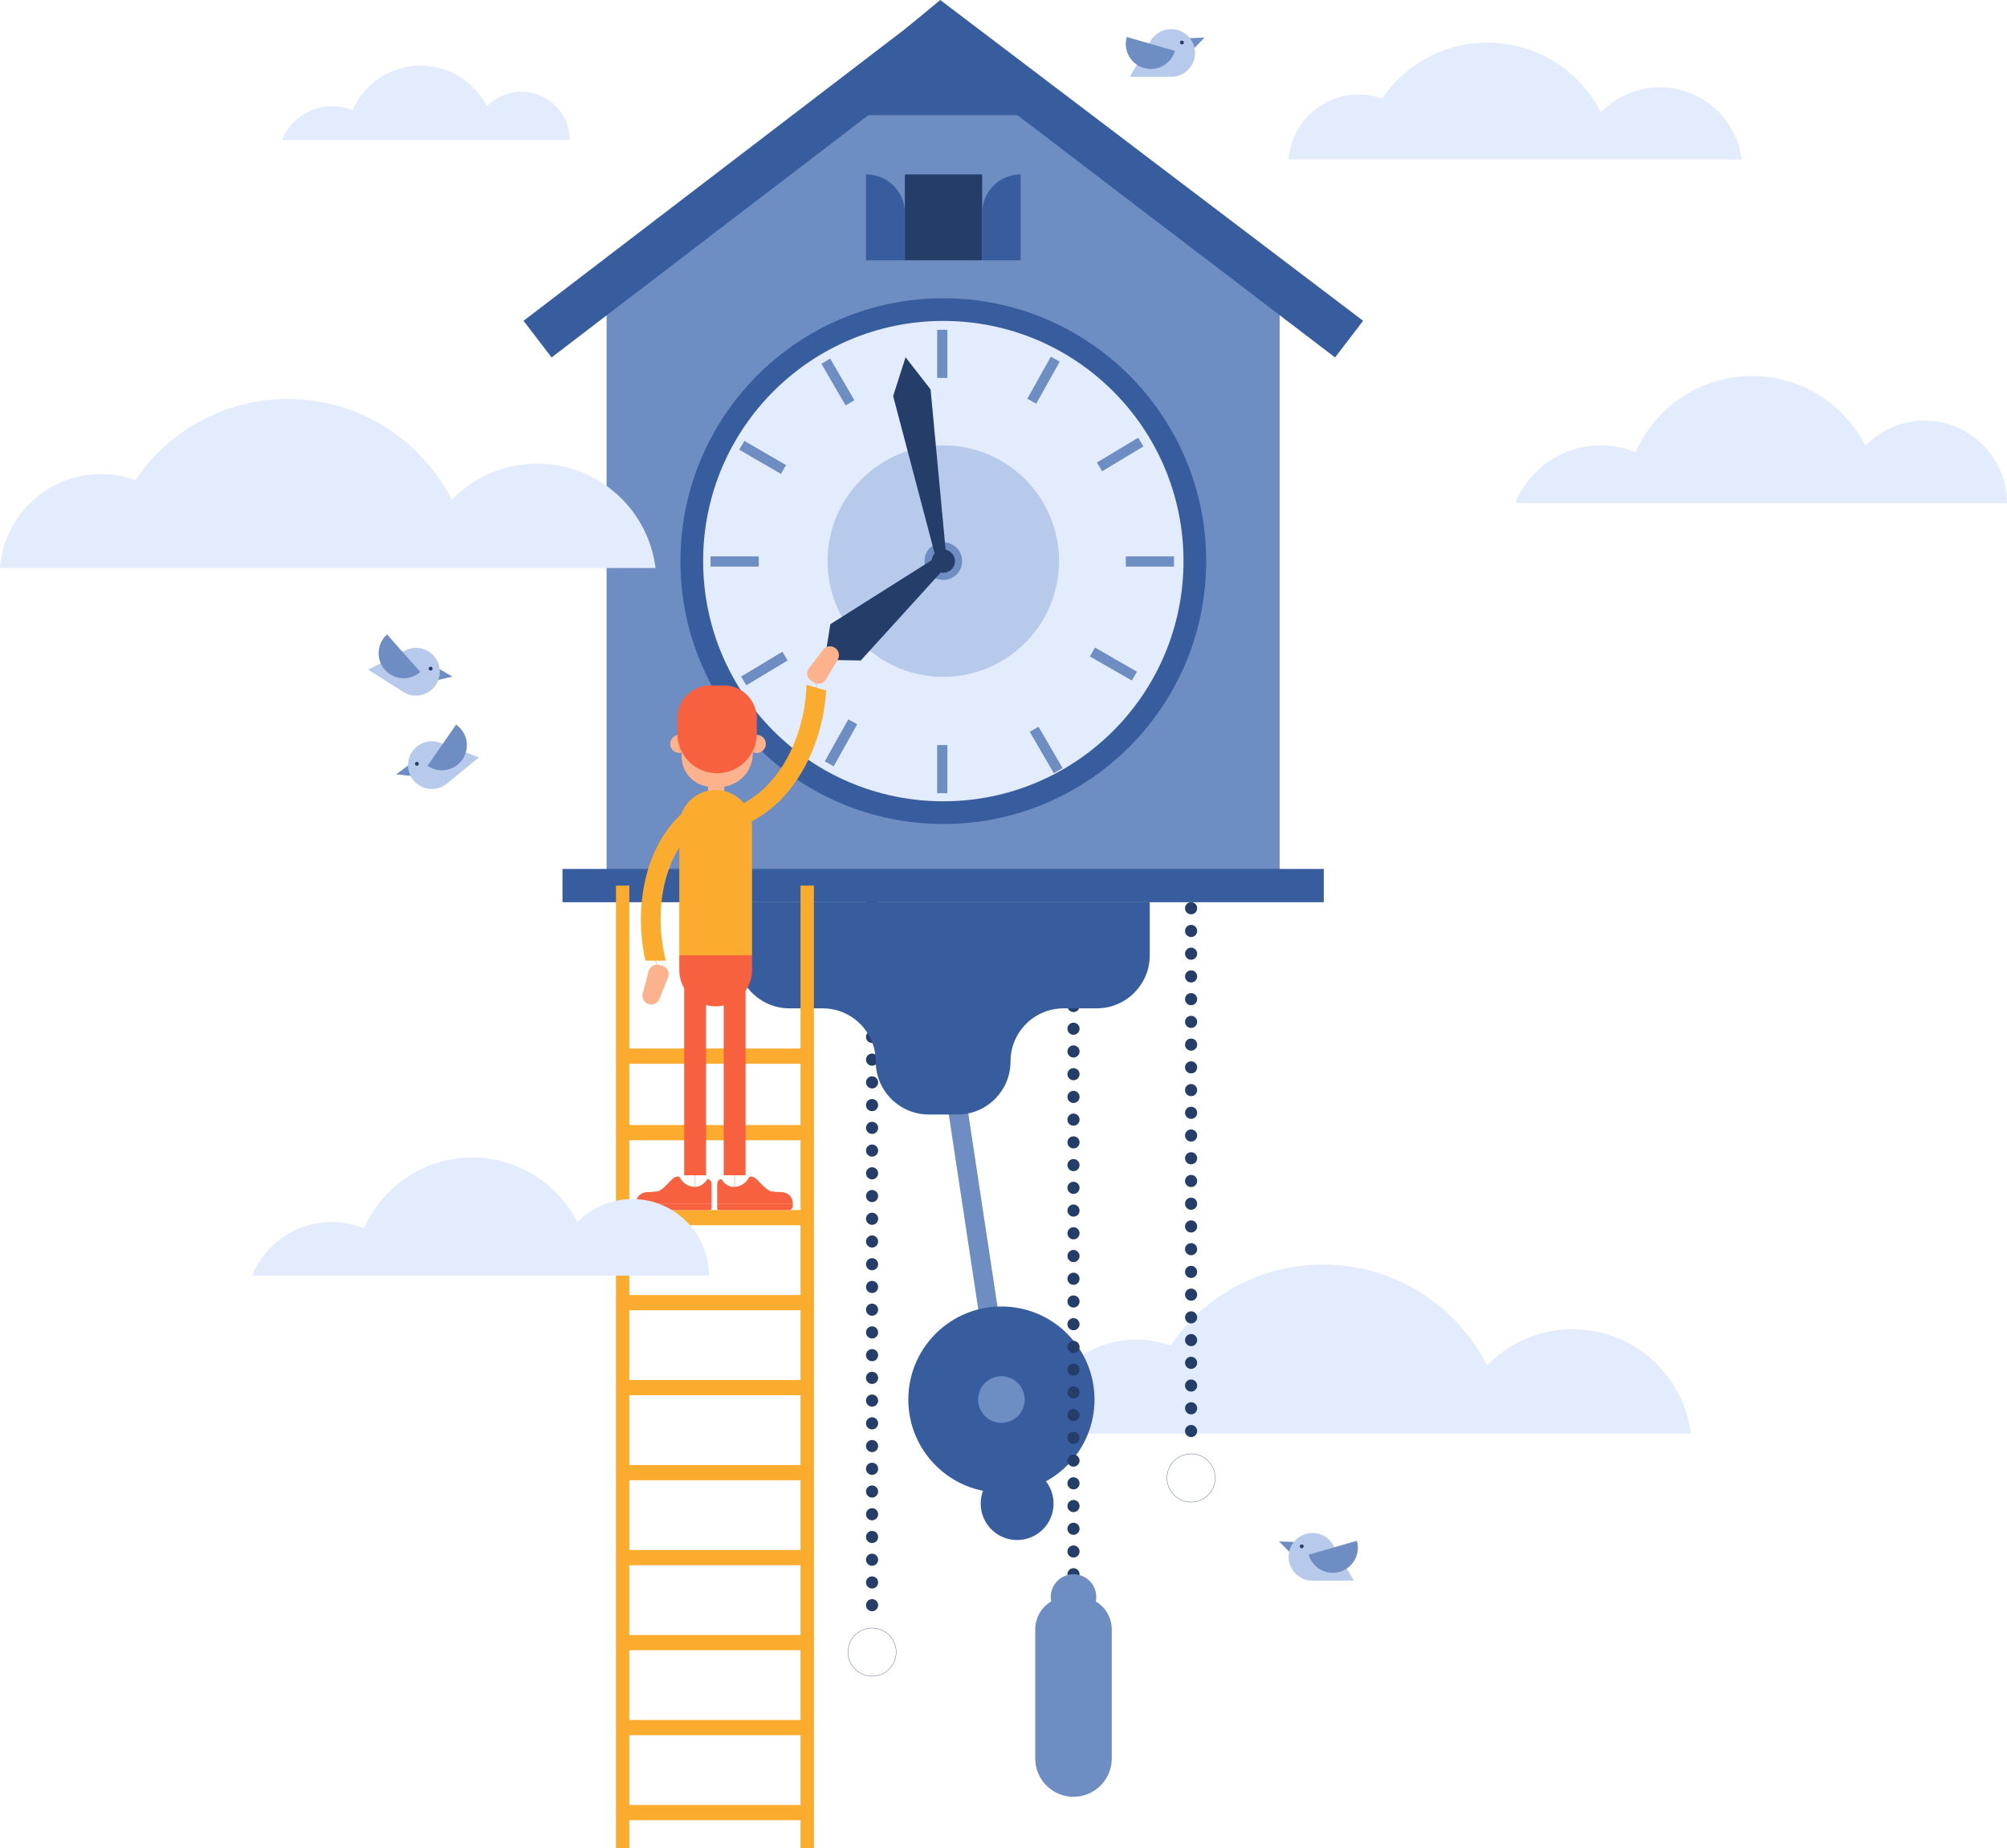 <svg id="Layer_1" data-name="Layer 1" xmlns="http://www.w3.org/2000/svg" viewBox="0 0 7092.57 6531.29"><defs><style>.cls-1{fill:#e3ecfc;}.cls-2{fill:#6e8dc2;}.cls-3{fill:#375d9e;}.cls-4{fill:#243e69;}.cls-11,.cls-5,.cls-9{fill:none;}.cls-5{stroke:#243e69;stroke-miterlimit:10;}.cls-6{fill:#b7caeb;}.cls-7{fill:#fbab2e;}.cls-8{fill:#fcb28d;}.cls-11,.cls-9{stroke:#fcb28d;stroke-linecap:round;stroke-linejoin:round;}.cls-9{stroke-width:2.22px;}.cls-10{fill:#f86140;}.cls-11{stroke-width:1.94px;}</style></defs><path class="cls-1" d="M7150.77,5052.64c-118.57,0-225.55,49.1-302.16,127.88-107.36-211.28-326.23-356.36-579.46-356.36-224.28,0-422,113.56-538.89,286.31a357.3,357.3,0,0,0-120.55-21.2c-189.21,0-343.84,146.52-357.5,332.23H7568.82C7542.78,5213.6,7365.74,5052.64,7150.77,5052.64Z" transform="translate(-1593.43 -355.21)"/><rect class="cls-2" x="4991.28" y="3755.02" width="68.65" height="1668.61" transform="translate(-2223.06 447.7) rotate(-8.6)"/><circle class="cls-3" cx="5132.32" cy="5301.26" r="328.97" transform="translate(-3838.76 4826.59) rotate(-45)"/><path class="cls-3" d="M5060.66,5688.16a128.7,128.7,0,1,1,146.49,108A128.69,128.69,0,0,1,5060.66,5688.16Z" transform="translate(-1593.43 -355.21)"/><path class="cls-2" d="M5050.91,5313.57a82.34,82.34,0,1,1,93.72,69.1A82.33,82.33,0,0,1,5050.91,5313.57Z" transform="translate(-1593.43 -355.21)"/><circle class="cls-4" cx="3081.82" cy="3182.55" r="21.45"/><circle class="cls-4" cx="3081.82" cy="3262.87" r="21.45"/><circle class="cls-4" cx="3081.82" cy="3343.2" r="21.45"/><circle class="cls-4" cx="3081.82" cy="3423.53" r="21.45"/><circle class="cls-4" cx="3081.82" cy="3503.85" r="21.45"/><circle class="cls-4" cx="3081.82" cy="3584.18" r="21.45"/><circle class="cls-4" cx="3081.82" cy="3664.51" r="21.45"/><circle class="cls-4" cx="3081.82" cy="3744.83" r="21.45"/><circle class="cls-4" cx="3081.82" cy="3825.16" r="21.45"/><circle class="cls-4" cx="3081.82" cy="3905.49" r="21.45"/><circle class="cls-4" cx="3081.82" cy="3985.81" r="21.45"/><circle class="cls-4" cx="3081.82" cy="4066.14" r="21.45"/><circle class="cls-4" cx="3081.82" cy="4146.46" r="21.45"/><circle class="cls-4" cx="3081.82" cy="4226.79" r="21.45"/><circle class="cls-4" cx="3081.82" cy="4307.12" r="21.45"/><circle class="cls-4" cx="3081.82" cy="4387.44" r="21.45"/><circle class="cls-4" cx="3081.82" cy="4467.77" r="21.45"/><circle class="cls-4" cx="3081.82" cy="4548.1" r="21.45"/><circle class="cls-4" cx="3081.82" cy="4628.42" r="21.45"/><circle class="cls-4" cx="3081.82" cy="4708.75" r="21.45"/><circle class="cls-4" cx="3081.82" cy="4789.08" r="21.45"/><circle class="cls-4" cx="3081.82" cy="4869.4" r="21.45"/><circle class="cls-4" cx="3081.82" cy="4949.73" r="21.45"/><circle class="cls-4" cx="3081.82" cy="5030.05" r="21.45"/><circle class="cls-4" cx="3081.82" cy="5110.38" r="21.45"/><circle class="cls-4" cx="3081.82" cy="5190.71" r="21.45"/><circle class="cls-4" cx="3081.82" cy="5271.03" r="21.45"/><circle class="cls-4" cx="3081.82" cy="5351.36" r="21.45"/><circle class="cls-4" cx="3081.82" cy="5431.69" r="21.45"/><circle class="cls-4" cx="3081.82" cy="5512.01" r="21.45"/><circle class="cls-4" cx="3081.82" cy="5592.34" r="21.45"/><circle class="cls-4" cx="3081.82" cy="5672.67" r="21.45"/><circle class="cls-5" cx="3081.82" cy="5838.6" r="85.11"/><circle class="cls-4" cx="4209.25" cy="2567.09" r="21.45"/><circle class="cls-4" cx="4209.25" cy="2647.41" r="21.45"/><circle class="cls-4" cx="4209.25" cy="2727.74" r="21.45"/><circle class="cls-4" cx="4209.25" cy="2808.07" r="21.45"/><circle class="cls-4" cx="4209.25" cy="2888.39" r="21.45"/><circle class="cls-4" cx="4209.25" cy="2968.72" r="21.45"/><circle class="cls-4" cx="4209.25" cy="3049.04" r="21.45"/><circle class="cls-4" cx="4209.25" cy="3129.37" r="21.45"/><circle class="cls-4" cx="4209.25" cy="3209.7" r="21.45"/><circle class="cls-4" cx="4209.25" cy="3290.02" r="21.45"/><circle class="cls-4" cx="4209.25" cy="3370.35" r="21.45"/><circle class="cls-4" cx="4209.25" cy="3450.68" r="21.45"/><circle class="cls-4" cx="4209.25" cy="3531" r="21.45"/><circle class="cls-4" cx="4209.25" cy="3611.33" r="21.45"/><circle class="cls-4" cx="4209.25" cy="3691.66" r="21.45"/><circle class="cls-4" cx="4209.25" cy="3771.98" r="21.45"/><circle class="cls-4" cx="4209.25" cy="3852.31" r="21.45"/><circle class="cls-4" cx="4209.25" cy="3932.63" r="21.45"/><circle class="cls-4" cx="4209.25" cy="4012.96" r="21.45"/><circle class="cls-4" cx="4209.25" cy="4093.29" r="21.45"/><circle class="cls-4" cx="4209.25" cy="4173.61" r="21.45"/><circle class="cls-4" cx="4209.25" cy="4253.94" r="21.45"/><circle class="cls-4" cx="4209.25" cy="4334.27" r="21.45"/><circle class="cls-4" cx="4209.25" cy="4414.59" r="21.45"/><circle class="cls-4" cx="4209.25" cy="4494.92" r="21.45"/><circle class="cls-4" cx="4209.25" cy="4575.25" r="21.45"/><circle class="cls-4" cx="4209.25" cy="4655.57" r="21.45"/><circle class="cls-4" cx="4209.25" cy="4735.9" r="21.45"/><circle class="cls-4" cx="4209.25" cy="4816.23" r="21.45"/><circle class="cls-4" cx="4209.25" cy="4896.55" r="21.45"/><circle class="cls-4" cx="4209.25" cy="4976.88" r="21.45"/><circle class="cls-4" cx="4209.25" cy="5057.2" r="21.45"/><path class="cls-5" d="M5717.56,5578.35a85.12,85.12,0,1,1,85.12,85.11A85.12,85.12,0,0,1,5717.56,5578.35Z" transform="translate(-1593.43 -355.21)"/><circle class="cls-4" cx="3793.66" cy="3474.87" r="21.45"/><circle class="cls-4" cx="3793.66" cy="3555.2" r="21.45"/><circle class="cls-4" cx="3793.66" cy="3635.52" r="21.45"/><circle class="cls-4" cx="3793.66" cy="3715.85" r="21.45"/><circle class="cls-4" cx="3793.66" cy="3796.17" r="21.45"/><circle class="cls-4" cx="3793.66" cy="3876.5" r="21.45"/><circle class="cls-4" cx="3793.66" cy="3956.82" r="21.45"/><circle class="cls-4" cx="3793.66" cy="4037.15" r="21.45"/><circle class="cls-4" cx="3793.66" cy="4117.48" r="21.45"/><circle class="cls-4" cx="3793.66" cy="4197.81" r="21.45"/><circle class="cls-4" cx="3793.66" cy="4278.13" r="21.45"/><circle class="cls-4" cx="3793.66" cy="4358.46" r="21.45"/><circle class="cls-4" cx="3793.66" cy="4438.79" r="21.45"/><circle class="cls-4" cx="3793.66" cy="4519.11" r="21.45"/><circle class="cls-4" cx="3793.66" cy="4599.44" r="21.45"/><circle class="cls-4" cx="3793.66" cy="4679.77" r="21.45"/><circle class="cls-4" cx="3793.66" cy="4760.09" r="21.45"/><circle class="cls-4" cx="3793.66" cy="4840.42" r="21.45"/><circle class="cls-4" cx="3793.66" cy="4920.74" r="21.45"/><circle class="cls-4" cx="3793.66" cy="5001.07" r="21.45"/><circle class="cls-4" cx="3793.66" cy="5081.4" r="21.45"/><circle class="cls-4" cx="3793.66" cy="5161.72" r="21.45"/><circle class="cls-4" cx="3793.66" cy="5242.05" r="21.45"/><circle class="cls-4" cx="3793.66" cy="5322.38" r="21.45"/><circle class="cls-4" cx="3793.66" cy="5402.7" r="21.45"/><circle class="cls-4" cx="3793.66" cy="5483.03" r="21.45"/><circle class="cls-4" cx="3793.66" cy="5563.36" r="21.45"/><circle class="cls-4" cx="3793.66" cy="5643.68" r="21.45"/><circle class="cls-4" cx="3793.66" cy="5724.01" r="21.45"/><circle class="cls-4" cx="3793.66" cy="5804.33" r="21.45"/><circle class="cls-4" cx="3793.66" cy="5884.66" r="21.45"/><circle class="cls-4" cx="3793.66" cy="5964.99" r="21.45"/><path class="cls-2" d="M5306.76,5998.89a80.33,80.33,0,1,1,80.33,80.33A80.32,80.32,0,0,1,5306.76,5998.89Z" transform="translate(-1593.43 -355.21)"/><path class="cls-2" d="M5387.09,6704.93h0a135.17,135.17,0,0,1-135.17-135.16V6113.52a114.63,114.63,0,0,1,114.63-114.63h41.07a114.63,114.63,0,0,1,114.63,114.63v456.25A135.17,135.17,0,0,1,5387.09,6704.93Z" transform="translate(-1593.43 -355.21)"/><polygon class="cls-2" points="3622.5 408.01 3044.41 408.01 2143.69 1095.56 2143.69 3092.17 4522.19 3092.17 4522.19 1095.56 3622.5 408.01"/><polygon class="cls-3" points="3333.63 187.25 3044.41 408.01 3622.5 408.01 3333.63 187.25"/><rect class="cls-3" x="3302.92" y="910.44" width="1849.16" height="163.06" transform="translate(-1326.49 2417.12) rotate(-37.41)"/><polygon class="cls-3" points="3197.68 103.46 4718.03 1263.21 4817.09 1133.7 3322.79 0 3197.68 103.46"/><path class="cls-3" d="M1987.75,3070.71H4678.13a0,0,0,0,1,0,0v115.35a2.43,2.43,0,0,1-2.43,2.43H1990.18a2.43,2.43,0,0,1-2.43-2.43V3070.71A0,0,0,0,1,1987.75,3070.71Z"/><path class="cls-3" d="M4196.17,3543.71v187.54c0,103.57,84,187.53,187.54,187.53h116.94c103.57,0,187.54,84,187.54,187.54h0c0,103.57,84,187.54,187.53,187.54H4977c103.58,0,187.54-84,187.54-187.54h0c0-103.58,84-187.54,187.54-187.54H5469c103.57,0,187.54-84,187.54-187.53V3543.71Z" transform="translate(-1593.43 -355.21)"/><circle class="cls-3" cx="3333.61" cy="1982.98" r="928.97"/><circle class="cls-1" cx="3333.61" cy="1982.98" r="848.78"/><circle class="cls-6" cx="4927.04" cy="2338.19" r="409.01" transform="translate(-1803.68 3813.58) rotate(-45)"/><circle class="cls-2" cx="3333.61" cy="1982.98" r="66.51"/><path class="cls-4" d="M3201.66,616.33h265.29a4,4,0,0,1,4,4V920a0,0,0,0,1,0,0H3197.68a0,0,0,0,1,0,0V620.31A4,4,0,0,1,3201.66,616.33Z"/><path class="cls-3" d="M5064.35,1108.17v167h135.94V971.62A136.57,136.57,0,0,0,5064.35,1108.17Z" transform="translate(-1593.43 -355.21)"/><path class="cls-3" d="M4791.1,1108.17a136.63,136.63,0,0,0-136.62-136.63h0c-.23,0-.45.07-.68.08v303.57h137.3Z" transform="translate(-1593.43 -355.21)"/><rect class="cls-2" x="2511.05" y="1966.35" width="170.23" height="36.01"/><rect class="cls-2" x="3978.53" y="1966.35" width="170.23" height="36.01"/><rect class="cls-2" x="4838.22" y="1587.82" width="170.22" height="36.01" transform="translate(4935.73 -3672.72) rotate(90)"/><rect class="cls-2" x="4838.22" y="3055.3" width="170.22" height="36.01" transform="translate(6403.21 -2205.24) rotate(90)"/><rect class="cls-2" x="5466.96" y="1943.33" width="170.23" height="36.01" transform="translate(9727.23 424.73) rotate(148.97)"/><rect class="cls-2" x="4209.48" y="2699.8" width="170.22" height="36.01" transform="translate(7782.18 2477.63) rotate(148.97)"/><rect class="cls-2" x="5196.35" y="1681.16" width="170.22" height="36.01" transform="translate(7748.89 -2436.32) rotate(119.22)"/><rect class="cls-2" x="4480.09" y="2961.97" width="170.23" height="36.01" transform="translate(7800.88 94.73) rotate(119.21)"/><rect class="cls-2" x="5206.82" y="2955.99" width="170.23" height="36.01" transform="matrix(-0.5, -0.86, 0.86, -0.5, 3785.49, 8688.52)"/><rect class="cls-2" x="4469.61" y="1687.13" width="170.23" height="36.01" transform="translate(3775.07 6144.8) rotate(-120.16)"/><rect class="cls-2" x="5473.09" y="2689.42" width="170.22" height="36.01" transform="matrix(-0.87, -0.5, 0.5, -0.87, 7416.67, 7481.36)"/><rect class="cls-2" x="4203.35" y="1953.71" width="170.23" height="36.01" transform="translate(5417.14 5472.5) rotate(-149.91)"/><polygon class="cls-4" points="3343.71 1963.95 3306.74 1970.51 3156.27 1399.57 3200.18 1262.5 3288.58 1376.1 3343.71 1963.95"/><polygon class="cls-4" points="3313.65 1966.35 3343.71 2002.18 3041.8 2334.21 2914.33 2331.95 2934.24 2206.02 3313.65 1966.35"/><path class="cls-4" d="M4886,2338.19a41,41,0,1,1,41,41A41,41,0,0,1,4886,2338.19Z" transform="translate(-1593.43 -355.21)"/><rect class="cls-7" x="2829.06" y="3129.61" width="47.2" height="3401.69"/><rect class="cls-7" x="2176.75" y="3129.61" width="47.2" height="3401.69"/><rect class="cls-7" x="2200.35" y="4276.31" width="652.31" height="53.73"/><rect class="cls-7" x="2200.35" y="4576.67" width="652.31" height="53.73"/><rect class="cls-7" x="2200.35" y="4877.03" width="652.31" height="53.73"/><rect class="cls-7" x="2200.35" y="5177.39" width="652.31" height="53.73"/><rect class="cls-7" x="2200.35" y="5477.75" width="652.31" height="53.73"/><rect class="cls-7" x="2200.35" y="5778.11" width="652.31" height="53.73"/><rect class="cls-7" x="2200.35" y="6078.47" width="652.31" height="53.73"/><rect class="cls-7" x="2200.35" y="6378.83" width="652.31" height="53.73"/><rect class="cls-7" x="2200.35" y="3975.94" width="652.31" height="53.73"/><rect class="cls-7" x="2200.35" y="3705.54" width="652.31" height="53.73"/><path class="cls-8" d="M4095.77,3068.66a28.57,28.57,0,1,1,57.13,0l-.07,95.8a28.57,28.57,0,0,1-57.14-.05Z" transform="translate(-1593.43 -355.21)"/><path class="cls-8" d="M4132.86,3136.5l-24.47-.38a107.9,107.9,0,0,1-106.19-109.58l2.31-146.27a91.67,91.67,0,0,1,93.12-90.23l68,1.08a91.67,91.67,0,0,1,90.23,93.11l-2.13,135.18A119,119,0,0,1,4132.86,3136.5Z" transform="translate(-1593.43 -355.21)"/><path class="cls-8" d="M4235.9,2983.7a31.95,31.95,0,1,0,32.45-31.44A32,32,0,0,0,4235.9,2983.7Z" transform="translate(-1593.43 -355.21)"/><path class="cls-8" d="M3962.07,2983.7a31.95,31.95,0,1,0,32.45-31.44A32,32,0,0,0,3962.07,2983.7Z" transform="translate(-1593.43 -355.21)"/><line class="cls-9" x1="2456.5" y1="3471.6" x2="2456.5" y2="4196.23"/><path class="cls-10" d="M4011.32,3826.81a38.6,38.6,0,0,1,77.2,0v681.84h-77.2Z" transform="translate(-1593.43 -355.21)"/><line class="cls-9" x1="2596.16" y1="3471.6" x2="2596.16" y2="4196.23"/><path class="cls-11" d="M4213.22,3236.51c181.84-79,271.13-305.24,265.23-491.35" transform="translate(-1593.43 -355.21)"/><path class="cls-8" d="M4546.09,2646h0a31.1,31.1,0,0,0-43.73,5.61l-49.82,64.82a31.1,31.1,0,0,0,8.75,45.69l8.33,5a31.11,31.11,0,0,0,42.63-10.83l41.5-69.77A31.11,31.11,0,0,0,4546.09,2646Z" transform="translate(-1593.43 -355.21)"/><path class="cls-11" d="M4041.06,3243.69c-153.12,125.91-176.73,368-119.87,545.35" transform="translate(-1593.43 -355.21)"/><path class="cls-8" d="M3883.43,3902.94h0a31.1,31.1,0,0,0,40.5-17.43l30.07-76a31.09,31.09,0,0,0-21-41.51l-9.37-2.48a31.1,31.1,0,0,0-38,22.14l-20.7,78.5A31.1,31.1,0,0,0,3883.43,3902.94Z" transform="translate(-1593.43 -355.21)"/><path class="cls-7" d="M3994,3275.61a128.56,128.56,0,0,1,257.12,0v455.53H3994Z" transform="translate(-1593.43 -355.21)"/><path class="cls-10" d="M4251.13,3731.14V3783a128.56,128.56,0,1,1-257.12,0v-51.86Z" transform="translate(-1593.43 -355.21)"/><path class="cls-7" d="M4199.25,3204.32a35.09,35.09,0,1,0,27.94,64.38c179.41-77.89,275.28-287.91,285.63-473.34l-69.38-19.85C4439.38,2942.16,4357.4,3135.66,4199.25,3204.32Z" transform="translate(-1593.43 -355.21)"/><path class="cls-7" d="M4018.76,3216.59a35.09,35.09,0,1,1,44.58,54.2c-133.17,109.52-158.76,318.1-116.83,479.44h-72.16C3833.3,3569.1,3867.7,3340.81,4018.76,3216.59Z" transform="translate(-1593.43 -355.21)"/><path class="cls-10" d="M4189.59,3788.21a38.6,38.6,0,0,1,38.6,38.6v681.84H4151V3826.81A38.61,38.61,0,0,1,4189.59,3788.21Z" transform="translate(-1593.43 -355.21)"/><path class="cls-10" d="M3840.77,4610.25l.09-1.06c1.33-40.4,39.35-41.2,39.35-41.2s21,0,36.14-2.39,37-27.11,49.7-40.39,27.11-16.22,31.36-6.65,20.47,29,47.84,31.09,44.12-20.46,45.45-24.18,3.46-2.92,3.46-2.92c14.62,0,14.09,19.13,14.09,19.13v68.57Z" transform="translate(-1593.43 -355.21)"/><path class="cls-10" d="M4108.25,4610.25v15a6.29,6.29,0,0,1-6.28,6.28H3852.83c-12.57-2.75-12.37-17.25-12.06-21.27Z" transform="translate(-1593.43 -355.21)"/><path class="cls-10" d="M4395.32,4610.25l-.09-1.06c-1.33-40.4-39.34-41.2-39.34-41.2s-21,0-36.14-2.39-36.95-27.11-49.71-40.39-27.11-16.22-31.36-6.65-20.46,29-47.84,31.09-44.12-20.46-45.45-24.18-3.45-2.92-3.45-2.92c-14.62,0-14.09,19.13-14.09,19.13v68.57Z" transform="translate(-1593.43 -355.21)"/><path class="cls-10" d="M4127.85,4610.25v15a6.28,6.28,0,0,0,6.27,6.28h249.15c12.57-2.75,12.36-17.25,12-21.27Z" transform="translate(-1593.43 -355.21)"/><path class="cls-10" d="M4127.62,3087.82h0a140.22,140.22,0,0,0,140.22-140.23V2894A116.35,116.35,0,0,0,4151.5,2777.6h-47.76A116.35,116.35,0,0,0,3987.39,2894v53.64A140.23,140.23,0,0,0,4127.62,3087.82Z" transform="translate(-1593.43 -355.21)"/><path class="cls-1" d="M8394.55,1841.91a290.36,290.36,0,0,0-208.82,88.38c-74.2-146-225.47-246.29-400.49-246.29-184.09,0-342.12,110.83-411.55,269.3a325.63,325.63,0,0,0-122.95-24.12c-137.08,0-254.26,84.5-302.78,204.18H8686C8686,1972.4,8555.51,1841.91,8394.55,1841.91Z" transform="translate(-1593.43 -355.21)"/><path class="cls-1" d="M3828.11,4592.76a269.77,269.77,0,0,0-194,82.11c-68.93-135.65-209.46-228.8-372-228.8-171,0-317.82,103-382.33,250.18a302.38,302.38,0,0,0-114.22-22.41c-127.35,0-236.2,78.5-281.28,189.68H4098.87C4098.87,4714,3977.65,4592.76,3828.11,4592.76Z" transform="translate(-1593.43 -355.21)"/><path class="cls-1" d="M3436.3,679.41a169.87,169.87,0,0,0-122.14,51.69c-43.4-85.41-131.88-144.05-234.25-144.05-107.67,0-200.11,64.82-240.72,157.51a190.46,190.46,0,0,0-71.91-14.11c-80.18,0-148.72,49.43-177.1,119.43H3606.77A170.47,170.47,0,0,0,3436.3,679.41Z" transform="translate(-1593.43 -355.21)"/><path class="cls-1" d="M7459.57,663.84a290.38,290.38,0,0,0-208.83,88.38c-74.2-146-225.47-246.29-400.48-246.29-155,0-291.65,78.49-372.43,197.87a247.11,247.11,0,0,0-83.31-14.65c-130.77,0-237.64,101.26-247.08,229.61H7748.49C7730.48,775.08,7608.13,663.84,7459.57,663.84Z" transform="translate(-1593.43 -355.21)"/><path class="cls-1" d="M3492,1993.77c-118.57,0-225.55,49.11-302.16,127.88-107.37-211.28-326.24-356.35-579.47-356.35-224.27,0-422,113.56-538.89,286.31a357.3,357.3,0,0,0-120.55-21.2c-189.2,0-343.84,146.51-357.5,332.23H3910.05C3884,2154.73,3707,1993.77,3492,1993.77Z" transform="translate(-1593.43 -355.21)"/><polygon class="cls-2" points="4257 132.64 4187.54 135.56 4208.34 182.29 4257 132.64"/><path class="cls-6" d="M5586.25,626.78H5732.3c64.91,0,105.48-70.27,73-126.48h0c-32.45-56.22-113.59-56.22-146,0Z" transform="translate(-1593.43 -355.21)"/><path class="cls-2" d="M5636.08,595.5a88.53,88.53,0,0,0,109.53-60.66L5575.42,486A88.54,88.54,0,0,0,5636.08,595.5Z" transform="translate(-1593.43 -355.21)"/><circle class="cls-4" cx="4176.82" cy="150.17" r="6.76"/><polygon class="cls-2" points="1599.01 2391.07 1538.79 2356.33 1531.32 2406.93 1599.01 2391.07"/><path class="cls-6" d="M2894.94,2722.07l123.32,78.24c54.81,34.77,126.71-2.82,129.43-67.68h0c2.71-64.85-65.81-108.32-123.32-78.24Z" transform="translate(-1593.43 -355.21)"/><path class="cls-2" d="M2953.77,2722.34a88.54,88.54,0,0,0,125,7.47l-117.52-132.45A88.54,88.54,0,0,0,2953.77,2722.34Z" transform="translate(-1593.43 -355.21)"/><path class="cls-4" d="M3109.64,2714.51a6.76,6.76,0,1,1,2.08,9.32A6.75,6.75,0,0,1,3109.64,2714.51Z" transform="translate(-1593.43 -355.21)"/><polygon class="cls-2" points="1400.11 2736.57 1455.7 2694.82 1469.22 2744.14 1400.11 2736.57"/><path class="cls-6" d="M3285.94,3031.84l-113,92.55c-50.21,41.14-126.12,12.49-136.64-51.56h0c-10.52-64,52.24-115.47,113-92.56Z" transform="translate(-1593.43 -355.21)"/><path class="cls-2" d="M3227.57,3039.21a88.53,88.53,0,0,1-123.17,22.5L3205.07,2916A88.53,88.53,0,0,1,3227.57,3039.21Z" transform="translate(-1593.43 -355.21)"/><path class="cls-4" d="M3071.9,3050.25a6.75,6.75,0,1,0-1,9.5A6.76,6.76,0,0,0,3071.9,3050.25Z" transform="translate(-1593.43 -355.21)"/><polygon class="cls-2" points="4520.02 5447.26 4589.49 5450.14 4568.72 5496.88 4520.02 5447.26"/><path class="cls-6" d="M6377.73,5941.2l-146,.11c-64.91,0-105.53-70.19-73.11-126.43h0c32.41-56.23,113.55-56.29,146-.1Z" transform="translate(-1593.43 -355.21)"/><path class="cls-2" d="M6327.88,5910a88.54,88.54,0,0,1-109.58-60.57l170.16-49A88.55,88.55,0,0,1,6327.88,5910Z" transform="translate(-1593.43 -355.21)"/><path class="cls-4" d="M6200.4,5819.93a6.76,6.76,0,1,0-6.75,6.76A6.75,6.75,0,0,0,6200.4,5819.93Z" transform="translate(-1593.43 -355.21)"/></svg>